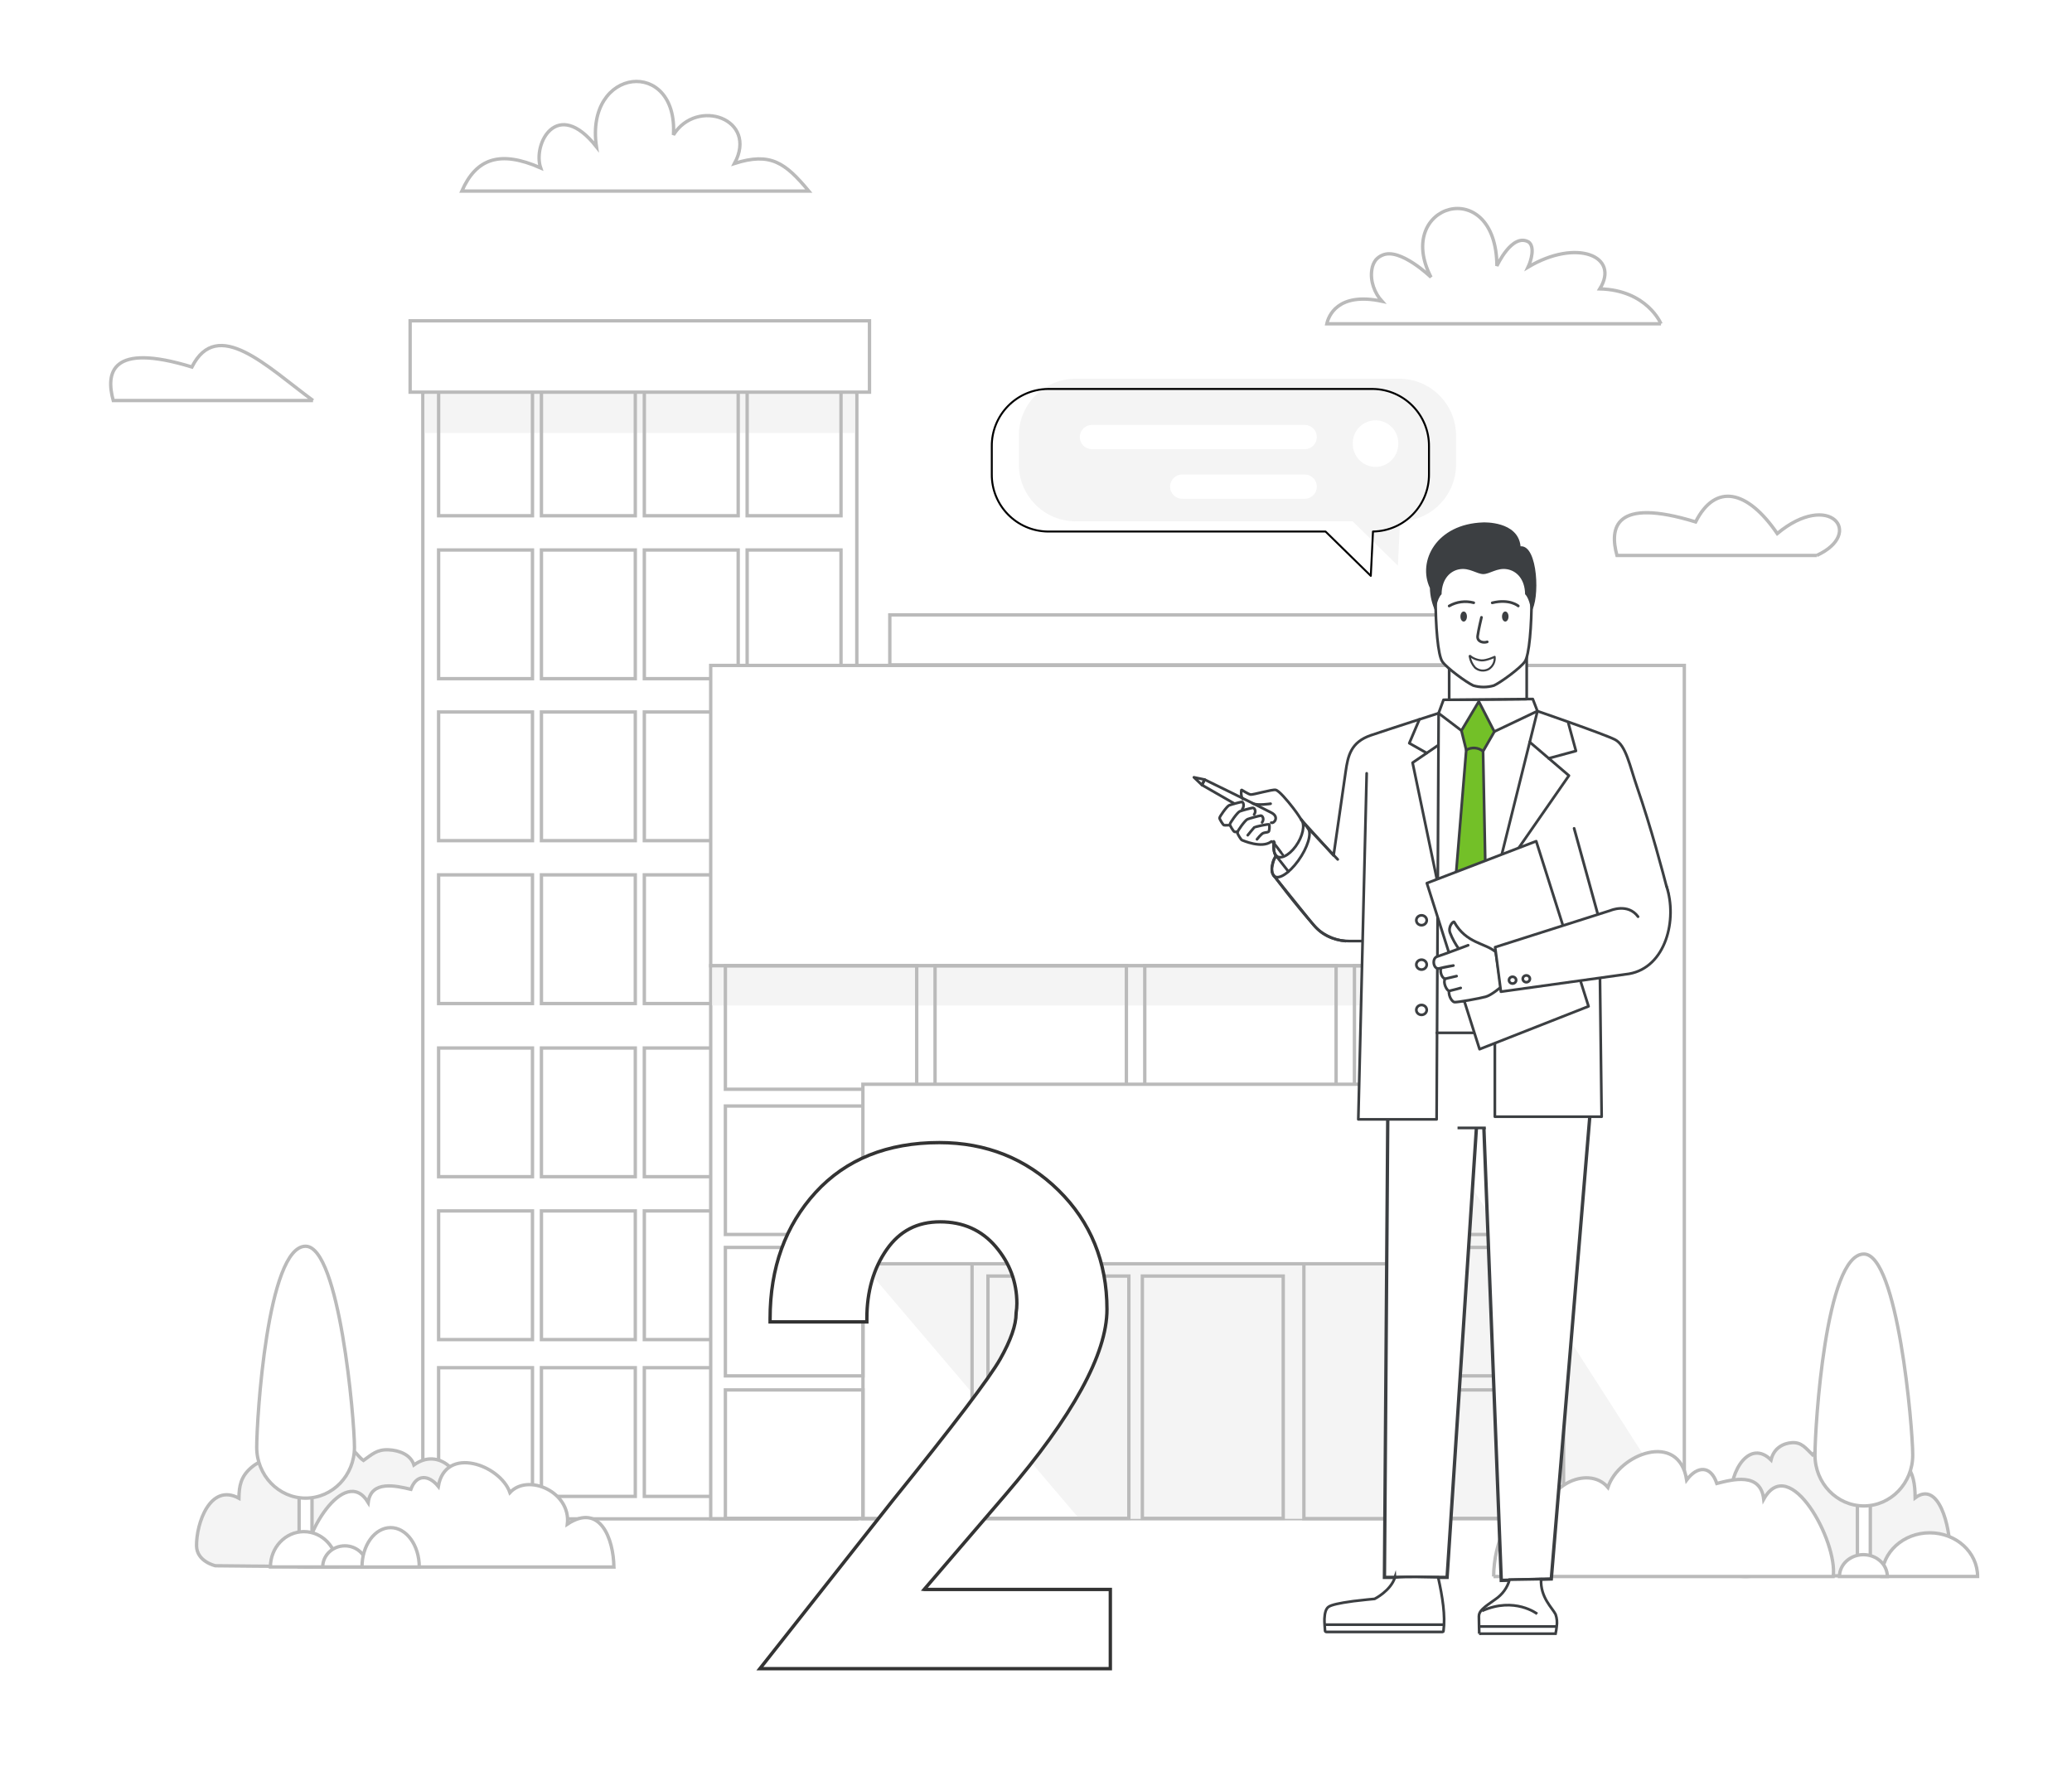 <?xml version="1.0" encoding="UTF-8"?>
<svg xmlns="http://www.w3.org/2000/svg" xmlns:xlink="http://www.w3.org/1999/xlink" id="Ebene_2" data-name="Ebene 2" viewBox="0 0 616.78 528.64" width="2560" height="2194">
  <defs>
    <style>
      .cls-1, .cls-2, .cls-3, .cls-4, .cls-5, .cls-6, .cls-7, .cls-8 {
        fill: none;
      }

      .cls-1, .cls-9, .cls-10, .cls-11, .cls-12, .cls-13, .cls-6, .cls-8 {
        stroke: #3c3f42;
      }

      .cls-1, .cls-9, .cls-11, .cls-13, .cls-8 {
        stroke-width: .8px;
      }

      .cls-1, .cls-10, .cls-11 {
        stroke-miterlimit: 10;
      }

      .cls-14, .cls-15, .cls-16 {
        fill: #f4f4f4;
      }

      .cls-17, .cls-18, .cls-10, .cls-11, .cls-19, .cls-20, .cls-12, .cls-13, .cls-21 {
        fill: #fff;
      }

      .cls-22 {
        fill: #3c3f42;
      }

      .cls-2 {
        mask: url(#mask-2);
      }

      .cls-3 {
        mask: url(#mask-1);
      }

      .cls-18 {
        stroke: #fff;
        stroke-width: .83px;
      }

      .cls-4 {
        mask: url(#mask);
      }

      .cls-9 {
        fill: #73c028;
      }

      .cls-9, .cls-12, .cls-13, .cls-5, .cls-6, .cls-8 {
        stroke-linejoin: round;
      }

      .cls-9, .cls-12, .cls-13, .cls-8 {
        stroke-linecap: round;
      }

      .cls-15, .cls-19, .cls-7 {
        stroke: #bababa;
      }

      .cls-20 {
        stroke: #333;
      }

      .cls-12 {
        stroke-width: .8px;
      }

      .cls-5 {
        stroke: #000;
        stroke-width: .58px;
      }

      .cls-6 {
        stroke-width: .6px;
      }

      .cls-21, .cls-16 {
        fill-rule: evenodd;
      }
    </style>
    <mask id="mask" x="251.29" y="117.03" width="256.79" height="283.06" maskUnits="userSpaceOnUse">
      <g id="mask-8">
        <polygon id="path-7" class="cls-21" points="502.93 400.1 251.29 395.71 256.45 117.03 508.08 121.43 502.93 400.1"/>
      </g>
    </mask>
    <mask id="mask-1" x="251.29" y="117.03" width="256.79" height="283.06" maskUnits="userSpaceOnUse">
      <g id="mask-8-2" data-name="mask-8">
        <polygon id="path-7-2" data-name="path-7" class="cls-21" points="502.93 400.1 251.29 395.71 256.45 117.03 508.08 121.43 502.93 400.1"/>
      </g>
    </mask>
    <mask id="mask-2" x="251.29" y="117.03" width="256.79" height="283.06" maskUnits="userSpaceOnUse">
      <g id="mask-8-3" data-name="mask-8">
        <polygon id="path-7-3" data-name="path-7" class="cls-21" points="502.93 400.1 251.29 395.71 256.45 117.03 508.08 121.43 502.93 400.1"/>
      </g>
    </mask>
  </defs>
  <g id="Ebene_1-2" data-name="Ebene 1">
    <g>
      <path id="Tab_BG" data-name="Tab BG" class="cls-17" d="m0,0h616.78v528.64H0V0Z"/>
      <g>
        <rect class="cls-19" x="125.85" y="116.75" width="129.2" height="335.44"/>
        <rect class="cls-14" x="126.5" y="116.75" width="127.88" height="12.15"/>
        <rect class="cls-7" x="130.55" y="163.74" width="27.94" height="38.31"/>
        <rect class="cls-7" x="161.16" y="163.74" width="27.94" height="38.31"/>
        <rect class="cls-7" x="191.79" y="163.74" width="27.94" height="38.31"/>
        <rect class="cls-7" x="222.4" y="163.74" width="27.94" height="38.31"/>
        <rect class="cls-7" x="130.55" y="115.24" width="27.94" height="38.31"/>
        <rect class="cls-7" x="161.16" y="115.24" width="27.94" height="38.31"/>
        <rect class="cls-7" x="191.79" y="115.24" width="27.94" height="38.31"/>
        <rect class="cls-7" x="222.4" y="115.24" width="27.94" height="38.31"/>
        <rect class="cls-7" x="130.55" y="260.46" width="27.94" height="38.31"/>
        <rect class="cls-7" x="161.16" y="260.46" width="27.94" height="38.31"/>
        <rect class="cls-7" x="191.79" y="260.46" width="27.94" height="38.31"/>
        <rect class="cls-7" x="222.4" y="260.46" width="27.94" height="38.31"/>
        <rect class="cls-7" x="130.55" y="211.97" width="27.94" height="38.31"/>
        <rect class="cls-7" x="161.16" y="211.97" width="27.94" height="38.31"/>
        <rect class="cls-7" x="191.79" y="211.97" width="27.94" height="38.31"/>
        <rect class="cls-7" x="222.4" y="211.97" width="27.94" height="38.31"/>
        <rect class="cls-7" x="130.55" y="360.51" width="27.94" height="38.31"/>
        <rect class="cls-7" x="161.16" y="360.51" width="27.94" height="38.31"/>
        <rect class="cls-7" x="191.79" y="360.51" width="27.94" height="38.31"/>
        <rect class="cls-7" x="222.4" y="360.51" width="27.94" height="38.31"/>
        <rect class="cls-7" x="130.55" y="312.01" width="27.94" height="38.31"/>
        <rect class="cls-7" x="161.16" y="312.01" width="27.94" height="38.31"/>
        <rect class="cls-7" x="191.79" y="312.01" width="27.94" height="38.31"/>
        <rect class="cls-7" x="222.4" y="312.01" width="27.94" height="38.31"/>
        <rect class="cls-7" x="130.55" y="407.19" width="27.94" height="38.31"/>
        <rect class="cls-7" x="161.16" y="407.19" width="27.94" height="38.31"/>
        <rect class="cls-7" x="191.79" y="407.19" width="27.94" height="38.31"/>
        <rect class="cls-7" x="222.4" y="407.19" width="27.94" height="38.31"/>
        <rect class="cls-19" x="122.07" y="95.51" width="136.75" height="21.24"/>
      </g>
      <g>
        <polygon class="cls-17" points="501.39 452.14 501.39 452.14 501.39 198.11 448.08 198.11 448.08 182.91 264.87 182.91 264.87 198.11 211.55 198.11 211.55 452.14 501.39 452.14"/>
        <g>
          <rect class="cls-19" x="211.55" y="287.52" width="253.9" height="164.62"/>
          <rect class="cls-14" x="212.02" y="287.52" width="253.43" height="11.83"/>
          <rect class="cls-19" x="264.87" y="183.06" width="183.21" height="14.89"/>
          <rect class="cls-7" x="215.92" y="287.52" width="56.96" height="36.77"/>
          <rect class="cls-7" x="278.34" y="287.52" width="56.96" height="36.77"/>
          <rect class="cls-7" x="340.77" y="287.52" width="56.96" height="36.77"/>
          <rect class="cls-7" x="403.19" y="287.52" width="56.96" height="36.77"/>
          <rect class="cls-7" x="215.92" y="329.28" width="56.96" height="38.24"/>
          <rect class="cls-7" x="278.34" y="329.28" width="56.96" height="38.24"/>
          <rect class="cls-7" x="340.77" y="329.28" width="56.96" height="38.24"/>
          <rect class="cls-7" x="215.92" y="371.38" width="40.96" height="38.24"/>
          <rect class="cls-7" x="215.92" y="413.8" width="40.96" height="38.24"/>
          <polygon class="cls-16" points="420.38 325.78 256.62 325.78 256.62 376.19 321.3 452.19 501.39 452.14 420.38 325.78"/>
          <rect class="cls-7" x="294.09" y="379.9" width="41.94" height="72.14"/>
          <rect class="cls-7" x="340.05" y="379.9" width="41.94" height="72.14"/>
          <rect class="cls-7" x="403.19" y="329.28" width="56.96" height="38.24"/>
          <rect class="cls-7" x="420.61" y="371.38" width="39.55" height="38.24"/>
          <rect class="cls-7" x="420.61" y="413.8" width="39.55" height="38.24"/>
          <rect class="cls-7" x="388.14" y="371.28" width="32.47" height="80.83"/>
          <rect class="cls-7" x="256.88" y="371.28" width="32.47" height="80.83"/>
          <rect class="cls-19" x="256.86" y="322.8" width="163.76" height="53.45"/>
          <polygon class="cls-7" points="465.45 198.11 211.55 198.11 211.55 287.52 465.45 287.52 465.45 452.14 501.39 452.14 501.39 287.52 501.39 198.11 465.45 198.11"/>
        </g>
      </g>
      <g>
        <path class="cls-15" d="m137.79,446.64c.36-8.13-7.06-15.9-14.59-10.5-1-3.15-4.5-4.37-7.55-4.51-3.47-.16-4.93,1.38-7.47,3.17-1.14-.78-1.86-1.95-2.87-2.8-2.83-2.36-5.93-2.92-9.62-2.94-5.77-.04-9.56,2.51-11.38,7.9-2.45-3.92-6.73-2.5-9.68.09-2.95,2.6-3.47,5.32-3.53,8.99-8.58-4.63-12.7,7.54-12.61,14.18.06,4.71,5.61,5.93,5.61,5.93,0,0,70.3.77,72.89,0,3.47-1.03,8.18-9.11,4.26-11.88l-3.45-7.64Z"/>
        <path class="cls-19" d="m182.73,466.51c-.1-8.27-4.06-19.23-13.85-12.75,1.11-9.62-11.73-15.22-17.1-9.4-2.91-8.3-19.22-14.1-21.32-1.84-2.89-3.54-6.53-3.67-8.17.87-4.4-1.03-11.85-2.83-12.7,3.92-7.04-11.61-20.07,10.5-18.82,19.21h91.96Z"/>
        <g>
          <rect class="cls-19" x="89.02" y="437.52" width="3.84" height="28.99"/>
          <path class="cls-19" d="m76.4,430.88c0,8.36,6.51,15.14,14.55,15.14s14.55-6.78,14.55-15.14-4.48-59.85-14.55-59.85c-11.42,0-14.55,51.49-14.55,59.85Z"/>
        </g>
        <g>
          <g>
            <path class="cls-17" d="m90.44,455.99c-5.5,0-9.96,4.71-9.96,10.52h19.91c0-5.81-4.46-10.52-9.96-10.52Z"/>
            <path class="cls-7" d="m90.44,455.99c-5.5,0-9.96,4.71-9.96,10.52h19.91c0-5.81-4.46-10.52-9.96-10.52Z"/>
          </g>
          <g>
            <path class="cls-17" d="m102.64,460.22c-3.64,0-6.59,2.82-6.59,6.29h13.17c0-3.48-2.95-6.29-6.59-6.29Z"/>
            <path class="cls-7" d="m102.64,460.22c-3.64,0-6.59,2.82-6.59,6.29h13.17c0-3.48-2.95-6.29-6.59-6.29Z"/>
          </g>
          <g>
            <path class="cls-17" d="m116.27,454.8c-4.71,0-8.53,5.25-8.53,11.72h17.05c0-6.47-3.82-11.72-8.53-11.72Z"/>
            <path class="cls-7" d="m116.27,454.8c-4.71,0-8.53,5.25-8.53,11.72h17.05c0-6.47-3.82-11.72-8.53-11.72Z"/>
          </g>
        </g>
      </g>
      <g>
        <path class="cls-15" d="m512.36,455.32c-3.22,3.16.65,12.36,3.51,13.53,2.13.88,7.02.31,7.02.31h52.98s4.57-1.7,4.62-7.07c.07-7.57-3.32-21.43-10.38-16.16-.05-4.18-.48-7.28-2.91-10.24-2.43-2.96-5.95-4.57-7.97-.11-1.5-6.14-4.62-9.04-9.37-9-3.04.03-5.59.67-7.92,3.35-.83.96-1.42,2.29-2.36,3.19-2.09-2.04-3.3-3.8-6.15-3.61-2.51.16-5.39,1.55-6.22,5.14-6.2-6.15-12.31,2.7-12.01,11.96l-2.84,8.7Z"/>
        <path class="cls-19" d="m444.62,469.35c.11-9.91,4.46-23.03,15.23-15.28-1.22-11.53,12.9-18.24,18.8-11.25,3.2-9.94,21.14-16.89,23.44-2.21,3.17-4.24,7.18-4.39,8.98,1.04,4.84-1.23,13.03-3.39,13.96,4.69,7.74-13.9,22.06,12.58,20.69,23.01h-101.11Z"/>
        <g>
          <rect class="cls-19" x="552.92" y="439.84" width="3.84" height="28.99"/>
          <path class="cls-19" d="m540.29,433.2c0,8.36,6.51,15.14,14.55,15.14s14.55-6.78,14.55-15.14-4.48-59.85-14.55-59.85c-11.42,0-14.55,51.49-14.55,59.85Z"/>
        </g>
        <g>
          <g>
            <path class="cls-17" d="m574.45,456.34c7.87,0,14.25,5.82,14.25,13h-28.49c0-7.18,6.38-13,14.25-13Z"/>
            <path class="cls-7" d="m574.45,456.34c7.87,0,14.25,5.82,14.25,13h-28.49c0-7.18,6.38-13,14.25-13Z"/>
          </g>
          <g>
            <path class="cls-17" d="m554.71,462.85c3.93,0,7.12,2.91,7.12,6.5h-14.25c0-3.59,3.19-6.5,7.12-6.5Z"/>
            <path class="cls-7" d="m554.71,462.85c3.93,0,7.12,2.91,7.12,6.5h-14.25c0-3.59,3.19-6.5,7.12-6.5Z"/>
          </g>
        </g>
      </g>
      <path id="Pfad_2989" data-name="Pfad 2989" class="cls-19" d="m494.45,96.4h-99.48c.47-2.16,3.09-9.56,16.4-6.72-2.15-2.36-3.58-6-2.99-9.48.15-1.05.56-2.03,1.16-2.82.58-.65,1.26-1.14,2.01-1.43,5.25-2.32,14.43,6.58,14.43,6.58-11.25-21.76,19.41-30.89,19.62-3.36,0,0,4.5-9.88,9.41-7.15,2,1.41.76,5.64-.13,7.5,14.37-8.59,27.44-3.32,21.35,6.48,14.12.37,18.21,10.39,18.21,10.39"/>
      <path id="Pfad_2990" data-name="Pfad 2990" class="cls-19" d="m137.46,56.89c4.29-9.72,11.34-12.24,23.47-6.9-2.45-7.12,4.88-21.16,16.61-6.29-3.52-23.86,24.29-26.62,22.92-3.54,6.95-11.16,25.32-4.81,18.18,8.5,10.73-3.42,15.08-.22,22.12,8.23h-103.3Z"/>
      <path id="Pfad_2991" data-name="Pfad 2991" class="cls-19" d="m93.16,119.25h-59.47c-2.23-8.18-.87-17.44,23.42-9.99,7.6-15.07,22.43-.03,36.06,9.99"/>
      <path id="Pfad_2992" data-name="Pfad 2992" class="cls-19" d="m540.81,165.37h-59.47c-2.23-8.18-.88-17.44,23.42-9.99,5.88-11.65,15.39-9.56,24.3,3.47,15.54-12.92,26.11-.1,11.76,6.51"/>
      <g id="Gruppe_2440" data-name="Gruppe 2440">
        <g id="Gruppe_2369" data-name="Gruppe 2369">
          <path id="Pfad_2886" data-name="Pfad 2886" class="cls-14" d="m319.96,155.21c-9.31-.14-16.75-7.77-16.67-17.08v-8.29c-.09-9.31,7.36-16.95,16.67-17.09h96.81c9.31.15,16.75,7.78,16.67,17.09v8.28c.08,9.31-7.36,16.94-16.67,17.08l-.65,13.2-13.48-13.2h-82.68Z"/>
          <path id="Pfad_2887" data-name="Pfad 2887" class="cls-18" d="m388.38,126.92c1.77,0,3.2,1.43,3.2,3.2s-1.43,3.2-3.2,3.2h-63.34c-1.77,0-3.2-1.43-3.2-3.2s1.43-3.2,3.2-3.2h63.34Z"/>
          <path id="Pfad_2888" data-name="Pfad 2888" class="cls-18" d="m388.38,141.68c1.77,0,3.2,1.44,3.2,3.2,0,1.77-1.43,3.2-3.2,3.2h-36.46c-1.77,0-3.2-1.43-3.2-3.2s1.43-3.2,3.2-3.2h36.46Z"/>
          <path id="Pfad_2889" data-name="Pfad 2889" class="cls-18" d="m409.47,138.6c3.55-.04,6.4-2.96,6.35-6.51.1-3.51-2.67-6.43-6.18-6.53-3.51-.1-6.43,2.67-6.53,6.18,0,.12,0,.23,0,.35-.04,3.55,2.8,6.47,6.35,6.51Z"/>
          <path id="Pfad_2890" data-name="Pfad 2890" class="cls-5" d="m311.9,158.25c-9.31-.14-16.76-7.77-16.67-17.08v-8.29c-.08-9.31,7.36-16.94,16.67-17.08h96.81c9.31.15,16.75,7.78,16.67,17.08v8.28c.09,9.31-7.36,16.94-16.67,17.08l-.65,13.2-13.48-13.2h-82.68Z"/>
        </g>
        <g>
          <path id="Pfad_2957" data-name="Pfad 2957" class="cls-10" d="m441.72,335.8l5.18,134.71,14.89-.43,13.89-166.77h-62.36l-1.2,166.3h18.65l8.72-133.65"/>
          <path id="Pfad_2971" data-name="Pfad 2971" class="cls-11" d="m415.25,469.61c-1.26,4-6.05,6.4-6.05,6.4,0,0-4.13.39-6.26.67l-.49.07c-3.66.5-6.13,1.03-6.98,1.64-.78.56-1.13,1.81-1.21,3.56-.04.87.16,3.4.18,3.58.03.18.19.32.38.32h34.62c.13,0,.24-.09.25-.21.61-4.66-.26-10.11-1.58-16.05-4.13-.07-8.91-.25-12.86.05Z"/>
          <path id="Pfad_3039" data-name="Pfad 3039" class="cls-17" d="m465.92,214.48l-23.63-7.52-19.7,7.52.26,101.7h31.57l11.51-101.7Z"/>
          <path id="Pfad_2958" data-name="Pfad 2958" class="cls-13" d="m468.58,246.62l8.65,31.36,4.66-.38s5.86,2.62,9.19.62,6.72-7.73,5.33-13.11-4.87-18.59-9.12-30.89c-2.17-6.29-3.26-12.36-6.56-14.04-3.3-1.67-23.06-8.47-23.06-8.47l-12.68,50.97v69.78h31.79l-.5-41.46.96-13.03-8.65-31.36Z"/>
          <line id="Linie_94" data-name="Linie 94" class="cls-8" x1="469.21" y1="294.99" x2="451.95" y2="294.99"/>
          <line id="Linie_95" data-name="Linie 95" class="cls-1" x1="433.88" y1="335.8" x2="442.29" y2="335.8"/>
          <path id="Pfad_2963" data-name="Pfad 2963" class="cls-8" d="m444.98,262.69l22.06-31.78-11.67-9.98"/>
          <path id="Pfad_2964" data-name="Pfad 2964" class="cls-8" d="m466.86,215.24l2.27,8.33-8.11,2.2"/>
          <path id="Pfad_2965" data-name="Pfad 2965" class="cls-13" d="m387.4,244.09l9.58,10.59s2.92-20.28,3.6-24.98,1.53-8.76,7.52-10.8c5.99-2.04,20.15-6.57,20.15-6.57l-.6,120.92h-23.31l2.49-103.01-1.21,49.93h-3.99c-3.43,0-7.32-1.12-10.08-4.23-6.21-6.97-11.94-14.73-11.94-14.73,0,0-1.48-1.16-.89-3.4.39-1.48.35-1.74,1.18-3.03-.77-.82-.91-2.67-.71-4.29"/>
          <path id="Pfad_2966" data-name="Pfad 2966" class="cls-8" d="m427.79,262.05l-7.29-34.98,7.63-5.21"/>
          <path id="Pfad_2967" data-name="Pfad 2967" class="cls-8" d="m422.53,214.18l-3.01,7.08,5.2,2.94"/>
          <path id="Pfad_2970" data-name="Pfad 2970" class="cls-13" d="m435.04,217.51l-6.8-5.17,1.47-4,26.57-.23,1.38,3.59-12.82,6.1"/>
          <line id="Linie_98" data-name="Linie 98" class="cls-1" x1="429.87" y1="483.69" x2="394.36" y2="483.69"/>
          <path id="Pfad_2972" data-name="Pfad 2972" class="cls-11" d="m440.33,486.37h22.74c.15-.71.26-1.42.33-2.14.19-1.21.08-2.45-.33-3.61-.94-1.91-4.58-5.01-4.32-10.48l-9.38.15c-.64,2.36-2.14,4.44-4.23,5.85-3.55,2.46-4.9,3.51-4.9,5.05,0,1.6.1,5.18.1,5.18Z"/>
          <line id="Linie_99" data-name="Linie 99" class="cls-1" x1="440.28" y1="484.23" x2="463.4" y2="484.23"/>
          <path id="Pfad_2973" data-name="Pfad 2973" class="cls-11" d="m457.6,480.48s-6.7-5.22-16.43-.89"/>
          <line id="Linie_102" data-name="Linie 102" class="cls-8" x1="444.84" y1="307.49" x2="427.7" y2="307.49"/>
          <ellipse id="Ellipse_82" data-name="Ellipse 82" class="cls-12" cx="423.16" cy="273.98" rx="1.55" ry="1.47"/>
          <ellipse id="Ellipse_83" data-name="Ellipse 83" class="cls-12" cx="423.16" cy="287.19" rx="1.55" ry="1.47"/>
          <ellipse id="Ellipse_84" data-name="Ellipse 84" class="cls-12" cx="423.16" cy="300.67" rx="1.55" ry="1.47"/>
          <path id="Pfad_2977" data-name="Pfad 2977" class="cls-13" d="m454.47,192.62v15.51l-23.08.2v-14.43l23.08-1.28Z"/>
          <path id="Pfad_2978" data-name="Pfad 2978" class="cls-13" d="m438.91,163.45c-1.54.2-3.05.63-4.45,1.26-4.46,2.05-7.13,6.1-7.13,12.73,0,8.98.7,17.66,2.04,19.56,1.36,1.93,7.14,6.15,9.2,7.1,2,.59,4.13.59,6.13,0,2.06-.95,7.84-5.17,9.2-7.1,1.34-1.89,2.04-10.57,2.04-19.56,0-6.63-2.67-10.67-7.13-12.73-1.41-.64-2.91-1.06-4.46-1.26-.82-.12-1.64-.17-2.47-.15h-.2s-.07,0-.07,0h-.12c-.86-.02-1.72.03-2.57.15Z"/>
          <path id="Pfad_2979" data-name="Pfad 2979" class="cls-22" d="m441.56,155.53s10.34-.46,11.08,7.11c5.26-.41,5.78,16.03,3.17,19.41,0,0-.35-3.7-1.82-5.14-.06-4.48-2.51-6.99-5.43-7.45s-5.02,1.42-7,1.46c-1.98-.03-4.08-1.91-7-1.46-2.92.45-5.38,2.98-5.43,7.45-1.47,1.46-1.82,5.14-1.82,5.14-1.03-2.21-1.6-4.58-1.66-6.99-3.76-7.99,1.91-19.11,15.91-19.53"/>
          <path id="Pfad_2980" data-name="Pfad 2980" class="cls-13" d="m451.96,180.41s-2.56-2.22-7.75-.94"/>
          <path id="Pfad_2981" data-name="Pfad 2981" class="cls-13" d="m438.7,179.45c-2.47-.66-5.12-.31-7.31.96"/>
          <path id="Pfad_2982" data-name="Pfad 2982" class="cls-13" d="m441.01,183.79s-.9,3.69-1.14,5.51c-.24,1.82,1.75,2.19,2.85,1.79"/>
          <path id="Pfad_2984" data-name="Pfad 2984" class="cls-22" d="m447.12,183.55c0,.83.43,1.5.97,1.5s.97-.67.97-1.5-.43-1.5-.97-1.5-.97.67-.97,1.5Z"/>
          <path id="Pfad_2985" data-name="Pfad 2985" class="cls-22" d="m434.74,183.55c0,.83.43,1.5.97,1.5s.97-.67.97-1.5-.43-1.5-.97-1.5-.97.67-.97,1.5Z"/>
          <path id="Pfad_2986" data-name="Pfad 2986" class="cls-9" d="m440.22,208.85l4.62,8.97-3.36,5.85,1.38,69.9-7.37,4.51-4.79-4.59,5.77-70.19-1.43-5.78,5.17-8.67Z"/>
          <path id="Pfad_2987" data-name="Pfad 2987" class="cls-8" d="m441.48,223.67c-1.39-1.17-3.44-1.32-5-.37"/>
          <path id="Pfad_2988" data-name="Pfad 2988" class="cls-6" d="m444.93,195.55c.17,1.43-.51,2.84-1.77,3.65-1.32.73-2.99.54-4.09-.46-.82-.93-1.36-2.06-1.56-3.27-.13-.52.42.07.56.16.29.19.6.36.92.49.64.27,1.32.44,2.01.49,1.41.12,3.93-1.06,3.93-1.06Z"/>
          <path id="Stroke-102" class="cls-8" d="m379.14,260.63l11.57,14.37c2.5,3.14,6.35,4.91,9.86,5.18"/>
          <line id="Stroke-104" class="cls-13" x1="398.21" y1="255.86" x2="389.86" y2="247.03"/>
          <line id="Stroke-106" class="cls-13" x1="389.48" y1="246.76" x2="387.4" y2="244.09"/>
          <line id="Stroke-108" class="cls-8" x1="383.54" y1="259.48" x2="379.59" y2="254.44"/>
          <path id="Stroke-110" class="cls-8" d="m379.91,254.8c-1.18,1.06-1.85,4.68-.73,5.88,1.19,1.45,4.44-.53,7.26-4.41,2.82-3.88,4.13-8.2,2.94-9.64"/>
          <path id="Stroke-112" class="cls-8" d="m379.38,250.83c-.3,1.41-.26,3.05.34,3.77,1.19,1.45,3.88.25,5.99-2.66,2.12-2.92,2.87-6.45,1.67-7.9"/>
          <g>
            <polygon id="Stroke-116" class="cls-13" points="440.44 312.36 472.88 299.6 457.3 250.44 424.75 262.93 440.44 312.36"/>
            <g class="cls-4">
              <path id="Stroke-298" class="cls-13" d="m446.8,293.87c-.08.02-2.75,2.37-4.5,2.87-1.75.5-8.55,1.73-9.36,1.61-.56-.09-1.71-1.45-1.62-3.36-.7-.14-1.83-2.46-1.15-3.58-1-.2-1.68-2.37-1.14-3.24l3.62-.71s-2.22.34-4.19.85c-1.76.45-2.37-3-.61-3.54s9.19-3.35,9.19-3.35l-2.78,1.04c-.73-.89-2.04-3.17-2.61-4.77-.67-1.87,1.03-3.56,1.23-3.2,3.66,6.49,9.3,6.22,12.37,8.94l1.55,10.43Z"/>
            </g>
            <path id="Stroke-53" class="cls-13" d="m496.06,263.78c3.37,9.96-.2,24.22-11.11,26.14l-38.16,5.32-1.72-13.25,34.32-10.92s5.23-2.28,8.23,1.84"/>
            <g class="cls-3">
              <path id="Stroke-300" class="cls-13" d="m430.16,291.41c1.52-.34,3.44-.81,3.44-.81"/>
            </g>
            <g class="cls-2">
              <path id="Stroke-301" class="cls-13" d="m431.37,295.03c1.52-.34,3.45-.9,3.45-.9"/>
            </g>
          </g>
          <path id="Pfad_2974" data-name="Pfad 2974" class="cls-13" d="m453.3,291.41c0,.56.48,1.01,1.06,1.01s1.06-.45,1.06-1.01c0-.56-.48-1.01-1.06-1.01s-1.06.45-1.06,1.01h0Z"/>
          <path id="Pfad_2975" data-name="Pfad 2975" class="cls-13" d="m449.2,291.81c0,.56.48,1.01,1.06,1.01s1.06-.45,1.06-1.01c0-.56-.48-1.01-1.06-1.01s-1.06.45-1.06,1.01h0Z"/>
          <g>
            <path id="Stroke-136" class="cls-8" d="m371.43,248.65s1.78-2.2,1.94-2.33,4.35-1.14,4.46-.83c.11.3.08,1.86-.19,2.11-.27.25-.91.18-1.56.41-.65.23-1.9,1.86-1.9,1.86"/>
            <path id="Stroke-138" class="cls-8" d="m369.95,237.86c-.66-.74-.48-2.76-.36-2.71s1.99,1.29,2.7,1.4c.7.11,6.44-1.59,7.44-1.38,1.01.21,3.49,3.16,5.18,5.34,1.69,2.18,1.98,2.88,2.48,3.51"/>
            <path id="Stroke-140" class="cls-8" d="m369.8,240.92c.68-.9.37-2.24-.18-2.17-.54.07-3.07.75-3.73,1.01-.67.27-2.89,3.38-2.86,3.78.03.4,1.06,2.06,1.31,2.12.25.07,1.47-.02,1.61.01"/>
            <path id="Stroke-140-2" data-name="Stroke-140" class="cls-8" d="m373.33,242.48c.7-.92.14-2.04-.42-1.97-.56.07-3.17.77-3.85,1.04-.69.27-2.99,3.49-2.95,3.9.03.41,1.1,2.12,1.36,2.19.26.07.79-.04.94,0"/>
            <path id="Stroke-140-3" data-name="Stroke-140" class="cls-8" d="m375.7,244.84c.72-.94.14-2.08-.43-2.01-.57.07-3.23.79-3.93,1.07-.7.28-3.05,3.57-3.01,3.99.04.42,1.12,2.17,1.39,2.24.21.05,5.88,2.62,8.73.4.39-.3,3.33,3.9,3.36,3.91"/>
            <path id="Stroke-150" class="cls-8" d="m367.38,239.21l-9.57-5.5.77-1.62s15.5,7.56,19.94,9.89c2.36,1.24.74,3.3-.1,2.94"/>
            <path id="Stroke-152" class="cls-8" d="m372.95,239.21c1.38.67,5.28.07,5.28.07"/>
            <path id="Stroke-154" class="cls-8" d="m357.81,233.71l.77-1.62s-3.13-.67-3.18-.67l2.41,2.29Z"/>
          </g>
        </g>
        <path class="cls-20" d="m275.1,473.2l24.15-28.13c20.09-23.41,30.27-42,30.27-55.25,0-14.11-4.86-26.04-14.45-35.46-9.58-9.41-21.51-14.19-35.45-14.19-15.45,0-27.85,4.99-36.85,14.84-8.98,9.82-13.54,22.45-13.54,37.53v1h28.81v-1c0-8.03,1.99-14.93,5.9-20.52,3.89-5.56,9.1-8.26,15.93-8.26s12.32,2.47,16.49,7.34c4.21,4.92,6.34,10.63,6.34,16.97,0,.92-.08,1.87-.23,2.82v.16c-.01,3.45-1.6,8-4.72,13.53-3.19,5.64-13.97,19.83-32.06,42.19l-39.5,50.02h104.33v-23.59h-55.41Z"/>
      </g>
    </g>
  </g>
</svg>
